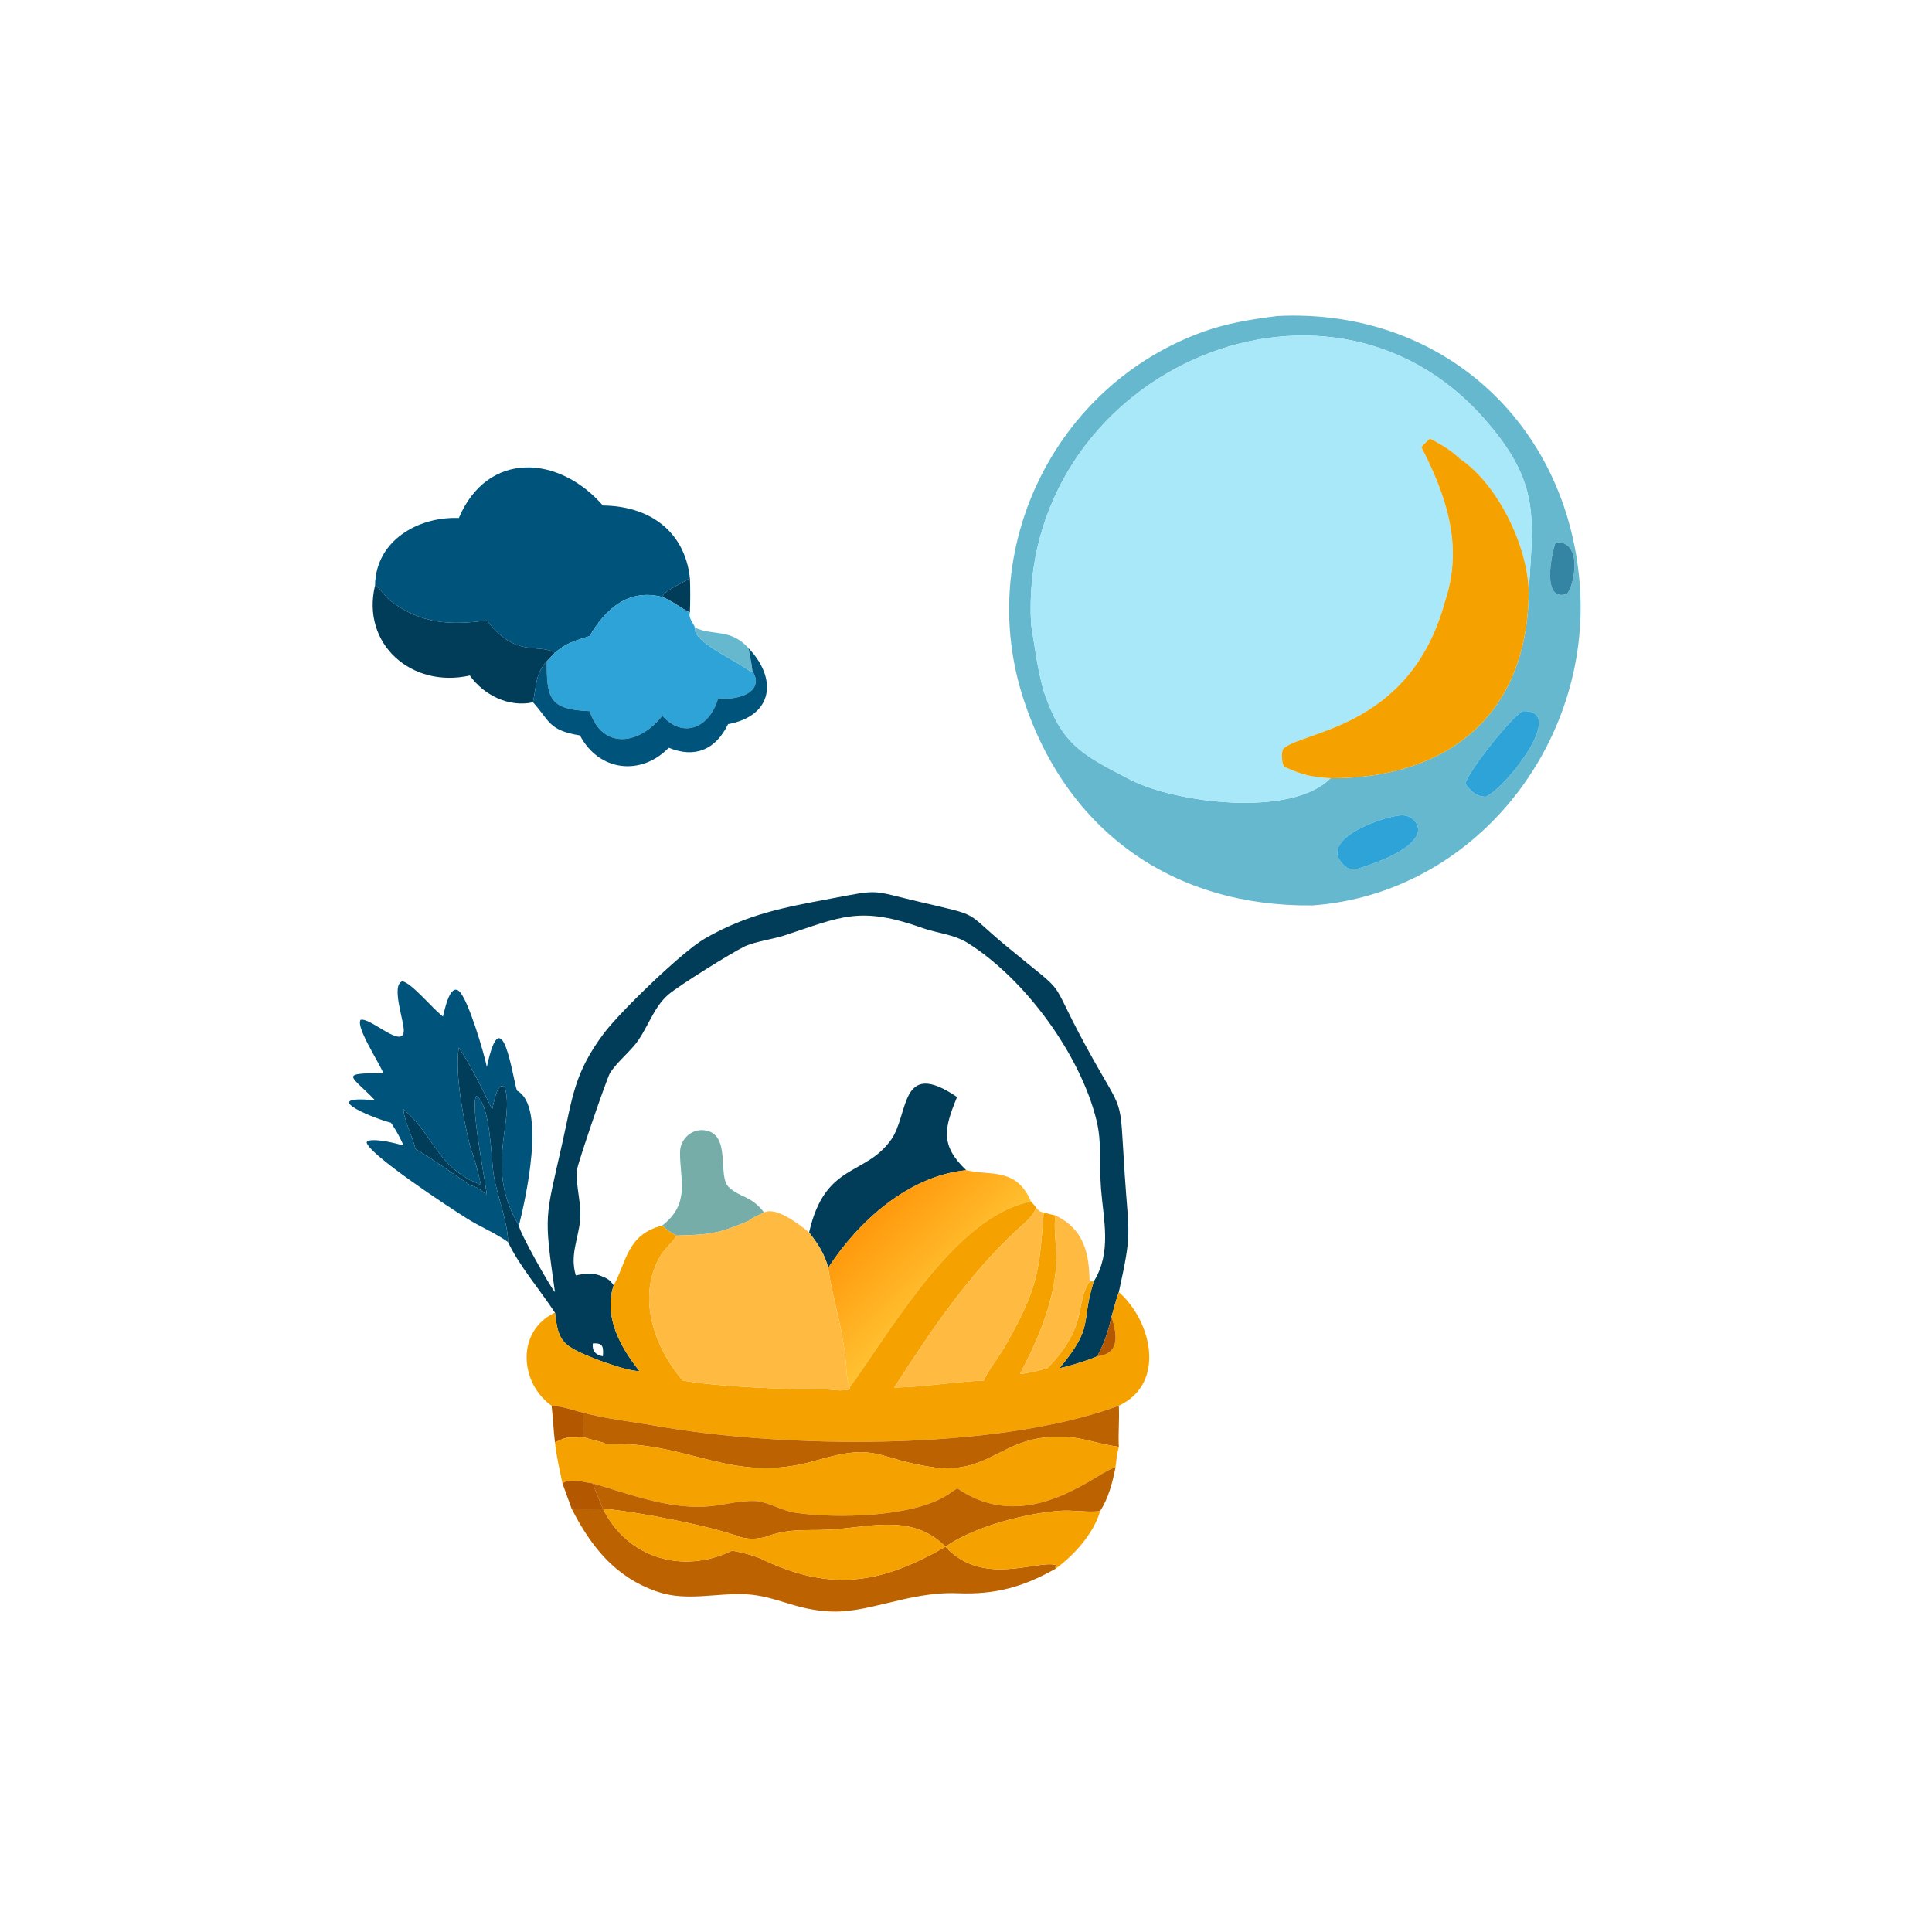<?xml version="1.0" encoding="utf-8" ?><svg xmlns="http://www.w3.org/2000/svg" xmlns:xlink="http://www.w3.org/1999/xlink" width="1024" height="1024" viewBox="0 0 1024 1024"><path fill="#66B8CE" transform="scale(2 2)" d="M347.812 239.943C311.293 240.363 282.797 220.654 271.224 185.238C258.304 145.701 279.389 102.122 318.899 87.905C325.14 85.66 331.854 84.579 338.514 83.751C381.857 81.583 415.358 112.032 418.652 154.876C421.901 197.129 390.718 236.845 347.812 239.943ZM405.125 156.605C406.333 137.093 408.274 127.99 393.435 111.079C350.83 62.471 269.712 99.803 273.239 165.387C274.227 171.519 274.902 177.128 276.593 183.165C281.299 197.11 286.189 199.78 299.624 206.665C311.708 212.857 342.383 216.681 352.588 206.244C383.434 206.365 404.976 189.642 405.125 156.605ZM412.27 143.681C411.182 146.589 408.458 159.605 415.167 157.427C416.858 156.269 420.041 143.346 412.27 143.681ZM403.547 188.467C400.41 190.099 389.473 204.003 388.401 207.433L388.324 207.69C389.781 209.641 391.154 211.128 393.732 211.137C399.096 208.801 415.558 187.94 403.547 188.467ZM370.962 216.092C365.038 216.735 348.02 223.221 356.942 229.932C357.651 230.465 359.189 230.264 360.018 230.176C364.603 228.68 372.919 225.87 375.387 221.554C376.833 219.024 374.47 215.661 370.962 216.092Z"/><path fill="#A8E8F9" transform="scale(2 2)" d="M386.809 121.512C384.743 119.467 381.548 117.54 378.948 116.229C378.049 117.056 377.48 117.557 376.689 118.507C383.25 131.32 387.736 144.394 383.128 158.803L382.919 159.437C373.622 193.779 343.975 193.695 339.911 198.659L339.712 199.844C339.766 201.095 339.679 202.178 340.371 203.228C345.502 205.482 347.128 205.814 352.588 206.244C342.383 216.681 311.708 212.857 299.624 206.665C286.189 199.78 281.299 197.11 276.593 183.165C274.902 177.128 274.227 171.519 273.239 165.387C269.712 99.803 350.83 62.471 393.435 111.079C408.274 127.99 406.333 137.093 405.125 156.605C404.762 144.436 396.849 128.222 386.809 121.512Z"/><path fill="#F5A201" transform="scale(2 2)" d="M378.948 116.229C381.548 117.54 384.743 119.467 386.809 121.512C396.849 128.222 404.762 144.436 405.125 156.605C404.976 189.642 383.434 206.365 352.588 206.244C347.128 205.814 345.502 205.482 340.371 203.228C339.679 202.178 339.766 201.095 339.712 199.844L339.911 198.659C343.975 193.695 373.622 193.779 382.919 159.437L383.128 158.803C387.736 144.394 383.25 131.32 376.689 118.507C377.48 117.557 378.049 117.056 378.948 116.229Z"/><path fill="#00537A" transform="scale(2 2)" d="M182.828 153.144C181 154.63 176.111 156.315 175.519 158.209C166.612 155.887 160.446 161.316 156.278 168.552C152.699 169.713 149.893 170.384 147.066 173.029C142.746 170.331 136.766 174.594 129.021 164.424C119.279 165.743 111.55 165.376 103.5 159.232C101.923 158.028 101.136 156.306 99.394 155.134C99.537 143.343 110.727 136.853 121.593 137.271C129.175 119.458 148.001 120.468 159.778 133.968C171.916 134.08 181.398 140.565 182.828 153.144Z"/><path fill="#3485A4" transform="scale(2 2)" d="M415.167 157.427C408.458 159.605 411.182 146.589 412.27 143.681C420.041 143.346 416.858 156.269 415.167 157.427Z"/><path fill="#013C58" transform="scale(2 2)" d="M175.519 158.209C176.111 156.315 181 154.63 182.828 153.144C182.952 155.369 182.942 160.037 182.828 162.305C180.477 161.24 178.687 159.518 175.519 158.209Z"/><path fill="#013C58" transform="scale(2 2)" d="M99.394 155.134C101.136 156.306 101.923 158.028 103.5 159.232C111.55 165.376 119.279 165.743 129.021 164.424C136.766 174.594 142.746 170.331 147.066 173.029C146.31 173.771 145.617 174.451 144.903 175.241C141.867 178.384 142.175 181.837 141.243 186.112C134.849 187.522 128.201 184.215 124.512 179.018C109.023 182.493 95.666 170.616 99.394 155.134Z"/><path fill="#2EA3D8" transform="scale(2 2)" d="M156.278 168.552C160.446 161.316 166.612 155.887 175.519 158.209C178.687 159.518 180.477 161.24 182.828 162.305C182.387 163.772 183.67 165.019 184.195 166.327C183.259 170.1 195.818 175.286 199.046 178.15L199.4 177.818C202.731 183.082 196.091 185.78 190.31 185.012C188.16 192.676 181.23 195.993 175.519 189.684C169.25 197.621 159.561 198.622 156.278 188.467C145.765 188.02 144.828 185.315 144.903 175.241C145.617 174.451 146.31 173.771 147.066 173.029C149.893 170.384 152.699 169.713 156.278 168.552Z"/><path fill="#66B8CE" transform="scale(2 2)" d="M184.195 166.327C188.917 168.59 193.631 166.441 198.371 171.785C198.698 173.567 199.241 176.096 199.4 177.818L199.046 178.15C195.818 175.286 183.259 170.1 184.195 166.327Z"/><path fill="#00537A" transform="scale(2 2)" d="M199.4 177.818C199.241 176.096 198.698 173.567 198.371 171.785C206.166 179.955 204.842 189.72 192.95 191.904L192.931 191.934C189.683 198.611 184.236 201.036 177.224 198.157C169.815 205.788 158.641 204.362 153.701 194.896C145.266 193.518 145.745 191.074 141.243 186.112C142.175 181.837 141.867 178.384 144.903 175.241C144.828 185.315 145.765 188.02 156.278 188.467C159.561 198.622 169.25 197.621 175.519 189.684C181.23 195.993 188.16 192.676 190.31 185.012C196.091 185.78 202.731 183.082 199.4 177.818Z"/><path fill="#2EA3D8" transform="scale(2 2)" d="M388.324 207.69L388.401 207.433C389.473 204.003 400.41 190.099 403.547 188.467C415.558 187.94 399.096 208.801 393.732 211.137C391.154 211.128 389.781 209.641 388.324 207.69Z"/><path fill="#2EA3D8" transform="scale(2 2)" d="M360.018 230.176C359.189 230.264 357.651 230.465 356.942 229.932C348.02 223.221 365.038 216.735 370.962 216.092C374.47 215.661 376.833 219.024 375.387 221.554C372.919 225.87 364.603 228.68 360.018 230.176Z"/><path fill="#013C58" transform="scale(2 2)" d="M110.116 304.486C109.302 301.086 106.959 296.63 106.953 294.01C114.342 300.117 115.397 307.793 124.512 312.699C125.432 313.05 126.538 313.613 127.447 314.042C126.676 310.274 125.777 307.206 124.512 303.563C122.811 296.461 120.492 284.683 121.593 277.617C125.32 283.232 127.537 288.124 130.434 294.01C130.748 292.85 131.801 286.012 133.81 288.257C136.427 297.352 128.258 309.549 137.524 324.767C137.422 326.147 145.823 341.108 147.066 342.418C144.069 321.282 144.469 323.229 149.028 302.875C151.717 290.873 152.135 284.424 159.964 273.932C164.244 268.196 180.73 252.22 186.781 248.733C198.101 242.208 207.98 240.438 220.101 238.156C233.555 235.623 230.485 235.897 243.741 239.015C260.383 242.929 255.124 241.147 266.607 250.658C284.124 265.166 276.967 257.37 287.758 277.206C298.357 296.689 296.56 288.637 298.084 311.562C299.163 327.784 300.027 326.328 296.503 342.418C295.71 344.721 295.195 346.586 294.576 348.924C293.668 352.863 292.694 355.834 290.79 359.421C289.139 360.26 282.557 362.322 280.795 362.562C290.03 351.429 286.384 350.869 289.714 340.074L289.867 339.597C294.65 331.818 292.452 323.491 291.782 315.047C291.293 308.887 292.06 302.862 290.586 296.903C286.306 279.513 271.779 259.563 256.541 249.953C252.798 247.593 248.349 247.311 244.601 245.976C227.743 239.973 222.97 242.968 207.747 247.945C204.65 248.926 200.263 249.512 197.454 250.75C193.822 252.503 180.112 261.059 177.186 263.518C172.975 267.058 171.563 272.986 168.051 277.114C165.992 279.534 163.477 281.633 161.691 284.28C160.571 286.387 153.004 308.582 152.884 310.126C152.546 314.502 154.226 319.144 153.705 323.647C153.107 328.829 151.028 332.7 152.59 337.988C155.146 337.532 156.346 337.17 158.901 337.988C160.826 338.785 161.423 338.898 162.622 340.642C159.858 348.824 164.492 357.227 169.48 363.351C166.191 363.477 154.685 359.295 151.486 357.21C147.757 355.056 147.631 351.741 147.066 347.868C143.208 341.979 137.619 335.497 134.637 329.181C134.616 324.035 131.774 316.98 130.868 311.59C130.113 307.094 130.061 292.812 126.25 290.424C124.533 292.642 128.597 312.708 129.021 316.701C127.312 315.239 126.731 314.712 124.512 314.042C119.624 310.757 115.231 307.516 110.116 304.486ZM157.098 356.037C156.853 357.943 157.859 359.143 159.778 359.421C159.927 356.995 159.902 355.81 157.098 356.037Z"/><path fill="#00537A" transform="scale(2 2)" d="M106.953 294.01C106.959 296.63 109.302 301.086 110.116 304.486C115.231 307.516 119.624 310.757 124.512 314.042C126.731 314.712 127.312 315.239 129.021 316.701C128.597 312.708 124.533 292.642 126.25 290.424C130.061 292.812 130.113 307.094 130.868 311.59C131.774 316.98 134.616 324.035 134.637 329.181C131.797 327.044 127.173 325.055 124.023 323.085C118.889 319.898 97.32 305.646 97.156 302.685L97.547 302.314C100.051 301.727 104.526 302.921 106.953 303.563C105.822 301.099 105.12 299.781 103.619 297.547C97.477 295.874 84.524 290.168 99.394 291.582C93.005 284.929 89.607 284.397 101.594 284.408C100.595 281.762 94.24 272.214 95.555 270.271C98.037 269.509 106.415 277.8 106.992 273.479C107.318 271.041 103.458 261.109 106.626 260.041C109.043 260.477 114.442 267.021 117.044 269.11L117.389 269.383C117.642 268.607 119.092 260.442 121.649 262.657C124.092 264.775 128.3 279.168 129.021 282.773C133.006 263.85 135.825 285.583 136.992 289.014C144.919 293.16 139.147 318.354 137.524 324.767C128.258 309.549 136.427 297.352 133.81 288.257C131.801 286.012 130.748 292.85 130.434 294.01C127.537 288.124 125.32 283.232 121.593 277.617C120.492 284.683 122.811 296.461 124.512 303.563C125.777 307.206 126.676 310.274 127.447 314.042C126.538 313.613 125.432 313.05 124.512 312.699C115.397 307.793 114.342 300.117 106.953 294.01Z"/><path fill="#013C58" transform="scale(2 2)" d="M253.633 290.719C250.192 299.073 249.137 303.522 256.074 310.126C240.887 311.559 227.42 323.667 219.479 335.989C218.605 332.384 216.66 329.487 214.421 326.614C218.649 308.016 229.215 311.828 236.172 302.013C240.954 295.266 238.374 280.37 253.633 290.719Z"/><path fill="#76ADA8" transform="scale(2 2)" d="M175.519 324.767C183.094 318.837 180.114 312.447 180.216 305.309C180.265 301.865 183.273 299.05 186.773 299.541C193.925 300.543 190.042 311.667 193.114 314.573C196.26 317.55 198.87 316.656 202.497 321.325C201.031 322.044 199.613 322.545 198.371 323.561C190.093 327.04 188.066 327.161 179.309 327.447C177.734 326.653 176.758 326.003 175.519 324.767Z"/><defs><linearGradient id="gradient_0" gradientUnits="userSpaceOnUse" x1="230.4" y1="323.339" x2="249.556" y2="342.693"><stop offset="0" stop-color="#FF990C"/><stop offset="1" stop-color="#FFC131"/></linearGradient></defs><path fill="url(#gradient_0)" transform="scale(2 2)" d="M256.074 310.126C262.558 311.646 269.37 309.325 273.239 318.444C253.371 322.116 236.551 352.001 225.158 367.711C224.668 366.337 224.439 364.973 224.354 363.53C223.7 352.372 220.782 345.404 219.479 335.989C227.42 323.667 240.887 311.559 256.074 310.126Z"/><path fill="#F5A201" transform="scale(2 2)" d="M225.158 367.711C236.551 352.001 253.371 322.116 273.239 318.444C273.592 318.832 274.325 319.578 274.561 319.989C274.065 322.164 271.307 324.274 269.627 325.824C256.603 337.839 246.592 352.865 236.986 367.711C244.525 367.627 252.988 366.143 260.727 365.856C261.652 363.449 264.912 359.283 266.361 356.725C274.905 341.65 275.383 337.47 276.571 321.592L276.593 321.325C277.47 321.549 278.909 321.968 279.754 322.115C279.128 324.43 279.964 330.309 279.953 333.198C279.914 343.921 275.217 354.758 270.295 364.147C272.796 363.813 275.174 363.275 277.59 362.562C288.615 351.193 284.753 345.645 288.752 339.597L289.867 339.597L289.714 340.074C286.384 350.869 290.03 351.429 280.795 362.562C282.557 362.322 289.139 360.26 290.79 359.421C297.283 358.724 295.783 352.991 294.576 348.924C295.195 346.586 295.71 344.721 296.503 342.418C305.155 350.016 309.177 366.558 296.503 372.533C263.394 384.725 207.176 383.811 173.764 377.859C167.479 376.74 160.827 376.066 154.627 374.392C151.348 373.625 149.667 372.797 146.171 372.533C137.614 366.41 136.795 352.654 147.066 347.868C147.631 351.741 147.757 355.056 151.486 357.21C154.685 359.295 166.191 363.477 169.48 363.351C164.492 357.227 159.858 348.824 162.622 340.642C166.105 334.443 166.064 327.184 175.519 324.767C176.758 326.003 177.734 326.653 179.309 327.447C178.18 329.348 176.268 330.773 175.134 332.648C168.585 343.484 173.308 357.017 180.944 365.856C190.504 367.579 209.594 368.256 219.479 368.223C221.541 368.469 223.099 368.606 225.158 368.223L225.158 367.711Z"/><path fill="#FFBA42" transform="scale(2 2)" d="M236.986 367.711C246.592 352.865 256.603 337.839 269.627 325.824C271.307 324.274 274.065 322.164 274.561 319.989C275.247 320.794 275.506 321.139 276.593 321.325L276.571 321.592C275.383 337.47 274.905 341.65 266.361 356.725C264.912 359.283 261.652 363.449 260.727 365.856C252.988 366.143 244.525 367.627 236.986 367.711Z"/><path fill="#FFBA42" transform="scale(2 2)" d="M202.497 321.325C205.649 319.62 212.072 324.663 214.421 326.614C216.66 329.487 218.605 332.384 219.479 335.989C220.782 345.404 223.7 352.372 224.354 363.53C224.439 364.973 224.668 366.337 225.158 367.711L225.158 368.223C223.099 368.606 221.541 368.469 219.479 368.223C209.594 368.256 190.504 367.579 180.944 365.856C173.308 357.017 168.585 343.484 175.134 332.648C176.268 330.773 178.18 329.348 179.309 327.447C188.066 327.161 190.093 327.04 198.371 323.561C199.613 322.545 201.031 322.044 202.497 321.325Z"/><path fill="#FFBA42" transform="scale(2 2)" d="M279.754 322.115C287.166 325.715 288.646 331.93 288.752 339.597C284.753 345.645 288.615 351.193 277.59 362.562C275.174 363.275 272.796 363.813 270.295 364.147C275.217 354.758 279.914 343.921 279.953 333.198C279.964 330.309 279.128 324.43 279.754 322.115Z"/><path fill="#B35700" transform="scale(2 2)" d="M290.79 359.421C292.694 355.834 293.668 352.863 294.576 348.924C295.783 352.991 297.283 358.724 290.79 359.421Z"/><path fill="#B35700" transform="scale(2 2)" d="M146.171 372.533C149.667 372.797 151.348 373.625 154.627 374.392C154.63 375.975 154.521 379.399 154.627 380.834L154.412 380.858C150.538 381.252 151.028 380.28 147.066 382.268C146.679 379.069 146.583 375.846 146.171 372.533Z"/><path fill="#BC6200" transform="scale(2 2)" d="M154.627 374.392C160.827 376.066 167.479 376.74 173.764 377.859C207.176 383.811 263.394 384.725 296.503 372.533C296.695 376.296 296.297 379.835 296.503 383.411L296.146 383.362C289.502 382.414 286.485 380.482 279.008 380.793C265.474 381.356 262.107 390.195 248.398 389.001C231.932 386.843 233.224 382.062 216.417 387.009C193.875 393.643 183.204 381.908 160.661 382.661C158.858 381.829 156.696 381.665 154.627 380.834C154.521 379.399 154.63 375.975 154.627 374.392Z"/><path fill="#F5A201" transform="scale(2 2)" d="M147.066 382.268C151.028 380.28 150.538 381.252 154.412 380.858L154.627 380.834C156.696 381.665 158.858 381.829 160.661 382.661C183.204 381.908 193.875 393.643 216.417 387.009C233.224 382.062 231.932 386.843 248.398 389.001C262.107 390.195 265.474 381.356 279.008 380.793C286.485 380.482 289.502 382.414 296.146 383.362L296.503 383.411C296.009 385.243 295.827 387.118 295.594 389.001C292.081 388.769 273.13 407.712 253.777 394.478C253.666 394.402 252.46 395.208 252.195 395.397C243.201 402.308 220.895 402.446 210.65 400.871C207.261 400.35 203.849 398.157 200.408 397.791C195.727 397.53 191.322 399.072 186.607 399.285C176.586 399.738 166.668 395.907 157.098 393.102L157.098 393.102C154.725 392.832 150.944 391.589 149.053 393.102C148.269 389.288 147.501 386.152 147.066 382.268Z"/><path fill="#BC6200" transform="scale(2 2)" d="M252.195 395.397C252.46 395.208 253.666 394.402 253.777 394.478C273.13 407.712 292.081 388.769 295.594 389.001C294.786 393.012 293.776 396.972 291.559 400.441C288.193 400.875 284.369 400.133 280.979 400.372C271.82 401.017 258.099 404.564 250.569 409.896C260.398 420.695 274.965 413.246 279.919 414.761C279.642 415.374 279.663 415.055 279.754 415.717C271.193 420.544 263.777 422.626 253.832 422.222C240.346 421.674 229.286 428.166 218.458 426.931C210.577 426.379 205.21 422.885 197.686 422.494C189.913 422.09 182.009 424.464 174.31 421.846C163.036 418.013 156.66 409.908 151.486 399.821C152.857 400.25 157.414 399.661 159.778 399.821C158.818 397.541 157.933 395.439 157.098 393.102L157.098 393.102C166.668 395.907 176.586 399.738 186.607 399.285C191.322 399.072 195.727 397.53 200.408 397.791C203.849 398.157 207.261 400.35 210.65 400.871C220.895 402.446 243.201 402.308 252.195 395.397ZM196.468 407.428C188.74 404.456 168.467 400.519 159.778 399.821C166.338 413.035 180.996 417.238 194.011 410.937C196.489 411.386 198.919 411.98 201.273 412.888C219.787 421.886 233.016 419.996 250.569 409.896C242.258 401.521 231.922 404.352 221.527 405.259C214.409 405.88 209.597 404.668 202.497 407.428C199.898 407.851 199.016 407.939 196.468 407.428Z"/><path fill="#B35700" transform="scale(2 2)" d="M149.053 393.102C150.944 391.589 154.725 392.832 157.098 393.102C157.933 395.439 158.818 397.541 159.778 399.821C157.414 399.661 152.857 400.25 151.486 399.821L149.053 393.102Z"/><path fill="#F5A201" transform="scale(2 2)" d="M159.778 399.821C168.467 400.519 188.74 404.456 196.468 407.428C199.016 407.939 199.898 407.851 202.497 407.428C209.597 404.668 214.409 405.88 221.527 405.259C231.922 404.352 242.258 401.521 250.569 409.896C233.016 419.996 219.787 421.886 201.273 412.888C198.919 411.98 196.489 411.386 194.011 410.937C180.996 417.238 166.338 413.035 159.778 399.821Z"/><path fill="#F5A201" transform="scale(2 2)" d="M250.569 409.896C258.099 404.564 271.82 401.017 280.979 400.372C284.369 400.133 288.193 400.875 291.559 400.441C289.792 406.463 284.711 412.073 279.754 415.717C279.663 415.055 279.642 415.374 279.919 414.761C274.965 413.246 260.398 420.695 250.569 409.896Z"/></svg>